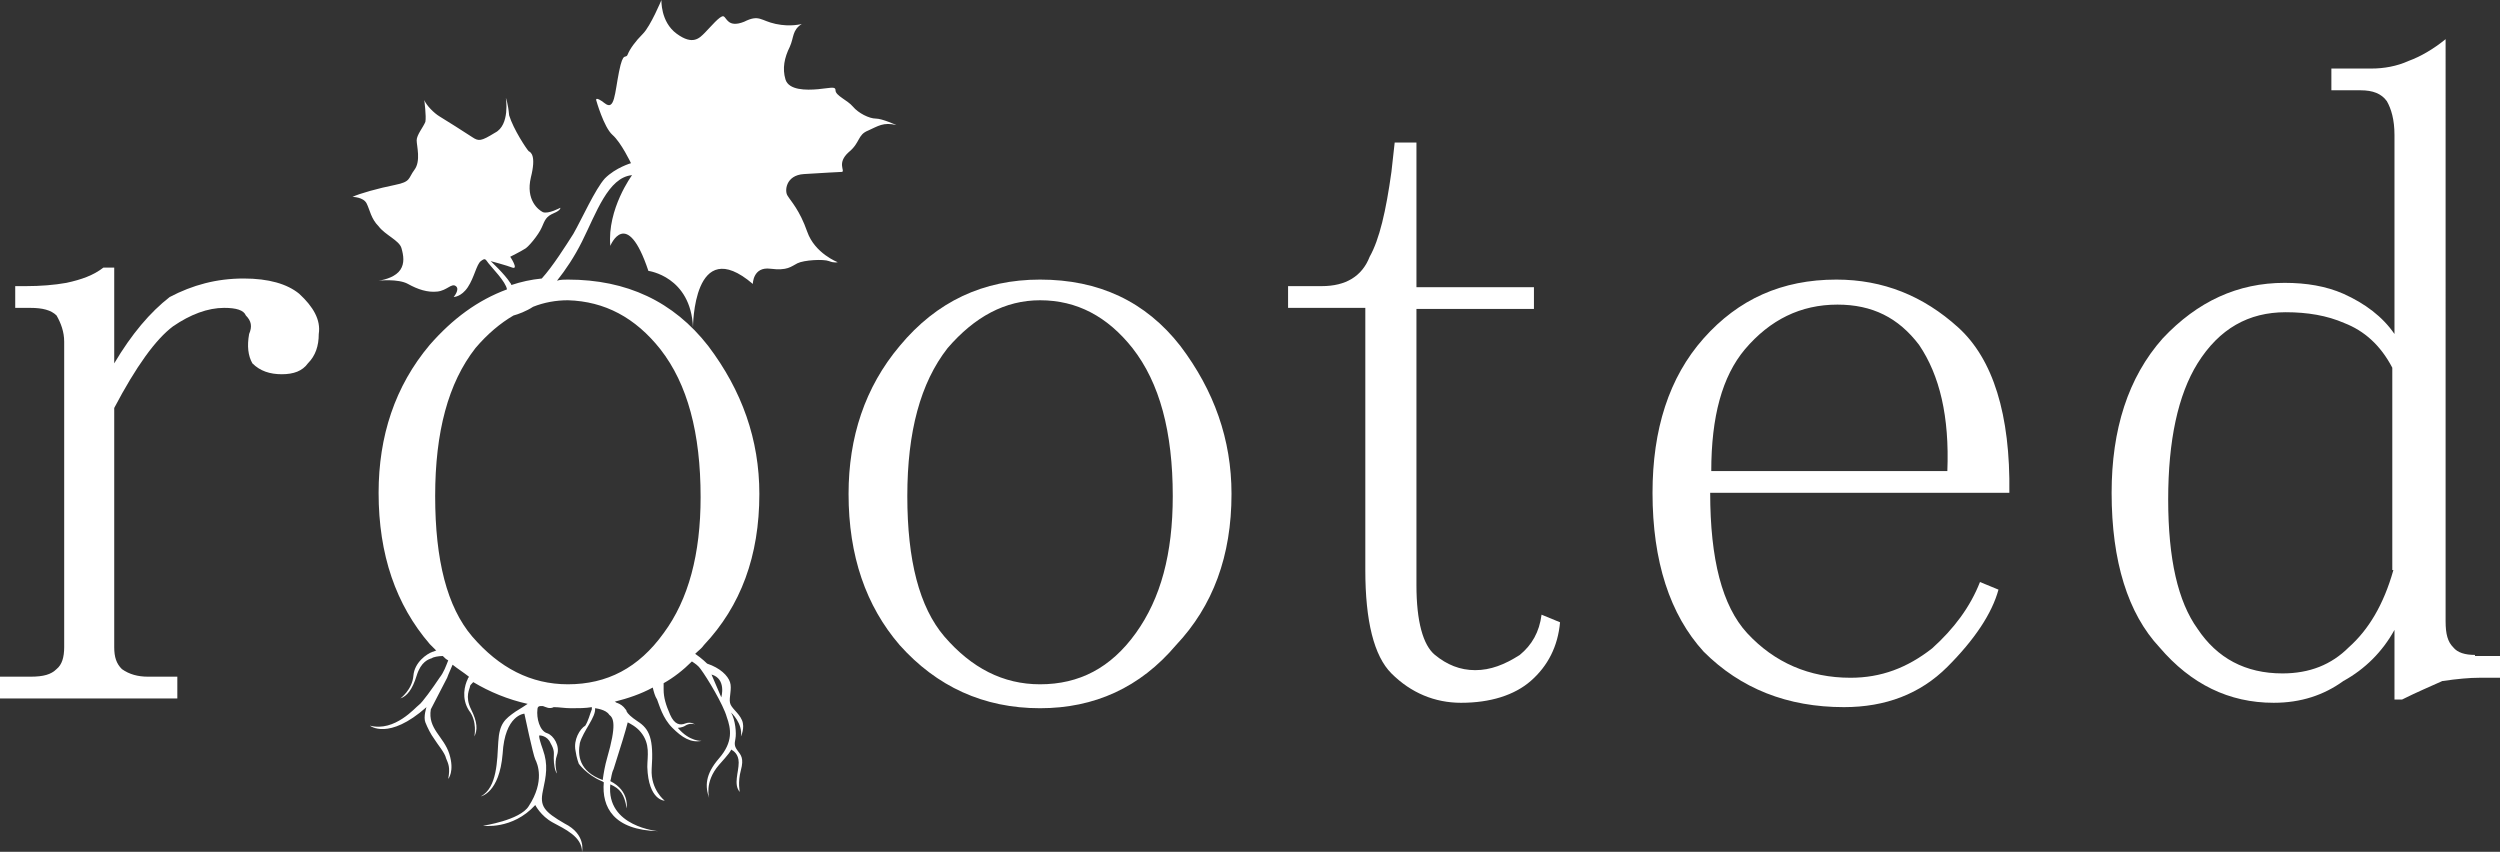 <?xml version="1.0" encoding="utf-8"?>
<!-- Generator: Adobe Illustrator 23.0.3, SVG Export Plug-In . SVG Version: 6.00 Build 0)  -->
<svg version="1.1" id="Layer_1" xmlns="http://www.w3.org/2000/svg" xmlns:xlink="http://www.w3.org/1999/xlink" x="0px" y="0px"
	 viewBox="0 0 229.8 78.3" style="enable-background:new 0 0 229.8 78.3;" xml:space="preserve">
<rect x="0" y="0" width="229.8" height="78.3" fill="#333333" stroke="none"/>
<style type="text/css">
	.st0{fill:#FFFFFF;}
</style>
<g>
	<path class="st0" d="M78,14c1.1-0.9,0.8-1.6,1.8-2c0.9-0.4,1.4-0.8,2.6-0.5c0,0-1.3-0.6-1.9-0.6c-0.6,0-1.6-0.5-2.1-1.1
		s-1.6-1-1.6-1.5c0-0.4-0.5-0.2-1.6-0.1c-1.1,0.1-2.7,0.1-3-0.9c-0.3-1-0.1-2,0.4-3c0.4-0.9,0.2-1.5,1.1-2.1c0,0-1,0.3-2.4,0
		s-1.5-0.9-2.9-0.2c-1.5,0.6-1.6-0.4-1.9-0.5c-0.3-0.1-1.2,1-1.7,1.5s-1.1,1.2-2.6,0.1S60.8,0,60.8,0s-1,2.4-1.7,3.1
		c-0.7,0.7-1.2,1.4-1.4,1.9c-0.2,0.5-0.4-0.4-0.8,1.6s-0.4,3.6-1.3,2.9s-0.8-0.3-0.8-0.3s0.7,2.5,1.5,3.2s1.7,2.6,1.7,2.6
		s-1.4,0.4-2.4,1.4c-0.9,1-2.1,3.7-2.9,5.1c-0.7,1.1-1.9,3-2.9,4.1c-1,0.1-1.9,0.3-2.8,0.6c0-0.1-0.1-0.2-0.1-0.2
		c-0.5-0.8-1.8-2-1.8-2s1.5,0.4,2,0.6c0.6,0.2-0.2-1-0.2-1s1-0.5,1.3-0.7c0.3-0.1,1.3-1.3,1.6-2c0.3-0.7,0.4-1,1.1-1.3
		c0.7-0.3,0.6-0.5,0.6-0.5s-1.1,0.6-1.6,0.4c-0.4-0.2-1.6-1.1-1.1-3.2c0.5-2,0-2.3-0.2-2.4c-0.2-0.2-1.4-2-1.8-3.3
		C46.7,9.5,46.5,9,46.5,9s0.4,2.5-1,3.2C44.2,13,44,13,43.4,12.6s-2.5-1.6-3-1.9c-0.5-0.3-1.2-1-1.4-1.5c0,0,0.2,1.5,0.1,2
		c-0.2,0.5-0.8,1.2-0.8,1.7s0.4,1.9-0.2,2.7s-0.3,1.1-1.8,1.4s-3.3,0.8-3.9,1.1c0,0,1,0,1.3,0.6c0.3,0.6,0.4,1.4,1.1,2.1
		c0.6,0.8,1.9,1.3,2.1,2s0.3,1.4-0.1,2c-0.4,0.6-1.3,0.9-2,1c0,0,1.8-0.2,2.7,0.3c0.9,0.5,1.8,0.8,2.7,0.7c0.9-0.1,1.3-0.8,1.7-0.5
		c0.4,0.3-0.2,1-0.2,1s0.7,0,1.3-0.9s0.8-2.1,1.2-2.4c0.4-0.3,0.4-0.2,0.7,0.2c0.3,0.4,1.6,1.7,1.7,2.4c-2.7,1-5,2.7-7.1,5.1
		c-3.2,3.8-4.7,8.4-4.7,13.6c0,5.7,1.6,10.3,4.7,13.9c0.2,0.2,0.4,0.4,0.6,0.6c-0.1,0-0.2,0.1-0.3,0.1c-0.6,0.2-1.7,1-1.8,2.2
		c-0.1,1.3-1.2,2.1-1.2,2.1c0.6-0.2,1.1-0.8,1.5-2.1c0.4-1.3,1.1-1.5,1.4-1.6c0.1-0.1,0.6-0.2,1-0.2c0.2,0.2,0.3,0.3,0.5,0.4
		c-0.2,0.5-0.4,1.1-0.8,1.6c-0.6,0.9-1.6,2.3-1.9,2.5s-2.2,2.5-4.5,1.9c0,0,1.7,1.4,5.2-1.7c0,0-0.3,0.9-0.1,1.4
		c0.2,0.5,0.5,1.1,0.8,1.5c0.3,0.5,1,1.3,1.1,1.8c0.2,0.5,0.4,0.8,0.2,1.9c0,0,0.6-0.7,0.1-2.3c-0.5-1.6-2-2.3-1.7-4.1l1.5-2.9
		c0,0,0.1-0.3,0.5-1.2c0.5,0.4,1,0.7,1.5,1.1c0,0.1-0.1,0.1-0.1,0.2c-0.3,0.6-0.6,1.8,0.1,2.9c0.8,1,0.5,2.4,0.5,2.4
		c0.3-0.6,0.3-1.3-0.3-2.5c-0.6-1.2-0.1-1.9-0.1-2.1c0-0.1,0.1-0.2,0.3-0.4c1.5,0.9,3.2,1.6,5,2c-0.3,0.2-0.6,0.4-1.1,0.7
		c-1,0.7-1.5,1.1-1.6,2.8c-0.1,1.7-0.1,4.2-1.6,5c0,0,1.7-0.3,2-3.9c0.2-3.6,2-3.7,2-3.7s0.8,3.8,1,4.2c0.2,0.4,0.9,2-0.6,4.3
		c-0.8,1.3-4.2,1.8-4.2,1.8s2.7,0.4,4.8-1.9c0,0,0.5,1,1.6,1.6c1.1,0.6,2.7,1.3,2.7,2.7c0,0,0.4-1.6-1.6-2.6c-1.9-1.1-2.3-1.6-2-3
		c0.3-1.4,0.5-2.4,0-3.8c-0.5-1.4-0.3-1.3-0.3-1.3s0.7,0,1,0.7c0.4,0.7,0.3,0.9,0.3,1.4c0,0.5,0.1,1.2,0.3,1.4c0,0-0.3-0.9,0-1.7
		s-0.3-1.8-0.9-2c-0.7-0.2-1-1.4-0.9-2.2c0-0.2,0.1-0.3,0.3-0.3c0.1,0,0.1,0,0.2,0c0.3,0.1,0.6,0.3,1,0.1c0.5,0,1,0.1,1.6,0.1
		c0.7,0,1.3,0,1.9-0.1c0,0.1,0,0.1,0,0.2c-0.2,0.5-0.3,1-0.6,1.5C53.3,67,52.7,68,52.9,69c0.1,0.7,0.3,1.2,0.3,1.2s0.7,1,2.1,1.6
		c0.1,0,0.1,0.1,0.2,0.1c-0.2,2.3,0.9,4.4,5,4.5c0,0-4.8-0.4-4.4-4.3c0.9,0.4,1.3,0.9,1.5,2.2c0,0,0.3-1.6-1.5-2.5
		c0.1-0.3,0.1-0.7,0.3-1.1c0.7-2.2,1.1-3.5,1.3-4.3c0.2,0.1,0.8,0.4,1.2,0.9c0.9,1.1,0.6,2.2,0.6,3.2c0.1,3.1,1.6,3.1,1.6,3.1
		s-1.3-1-1.2-2.9c0.2-2.8-0.2-3.7-1.3-4.4c-0.6-0.4-0.9-0.7-1-0.9c0-0.1-0.1-0.2-0.1-0.2l0,0l0,0c-0.2-0.3-0.5-0.5-0.8-0.6
		c-0.1,0-0.1-0.1-0.2-0.1c1.2-0.3,2.4-0.7,3.5-1.3c0.1,0.4,0.2,0.8,0.4,1.1c0.2,0.5,0.5,1.7,1.4,2.6c0.9,0.9,1.7,1.4,2.7,1.2
		c0,0-1.1,0.1-2.2-1.2c0,0,0.4,0,0.7-0.2s0.7-0.2,0.9-0.1c0,0-0.4-0.3-0.9-0.1s-1,0.1-1.4-0.8s-0.6-1.6-0.6-2.3c0-0.2,0-0.4,0-0.6
		c0.9-0.5,1.8-1.2,2.6-2c0.3,0.2,0.6,0.4,0.8,0.7c0.6,0.8,2.1,3.3,2.4,4.4c0.4,1.1,0.6,2.3-0.7,3.8c-1.3,1.5-1.3,2.6-0.9,3.7
		c0,0-0.5-1.5,0.9-3.1c0.9-1,1.1-1.3,1.1-1.4c0.2,0.1,0.7,0.4,0.7,1.2c0,0.9-0.5,2,0.1,2.7c0,0-0.2-0.9,0.1-2c0.3-1.1,0-1.4-0.3-1.8
		c-0.3-0.4-0.3-0.6-0.2-1.1c0.1-0.5,0-1.7-0.4-2.4c0,0,1.1,1,0.9,2.2c0,0,0.4-0.8,0.1-1.5c-0.3-0.7-1-1.1-1.1-1.6
		c-0.1-0.5,0.2-1.3,0-1.9S66.2,61.4,65,61c0,0-0.5-0.5-1.1-0.9c0.3-0.3,0.6-0.5,0.8-0.8c3.4-3.6,5.1-8.2,5.1-13.9
		c0-5-1.6-9.5-4.7-13.6c-3.2-4.1-7.5-6.1-12.9-6.1c-0.3,0-0.7,0-1,0.1c0.8-1,1.6-2.2,2.3-3.6c1.3-2.6,2.4-5.9,4.6-6.1
		c0,0-2.3,3.1-2,6.5c0,0,1.5-3.7,3.5,2.3c0,0,3.9,0.5,4.1,5.2c0,0,0-8.7,5.5-4c0,0,0-1.6,1.6-1.4c1.6,0.2,1.9-0.2,2.5-0.5
		c0.6-0.3,2.4-0.4,2.9-0.2s0.8,0.1,0.8,0.1s-2.1-0.8-2.8-2.8c-0.7-2-1.5-2.8-1.8-3.3c-0.3-0.4-0.2-1.9,1.5-2s3.3-0.2,3.5-0.2
		C77.7,15.7,76.9,15,78,14z M55.8,69.7c-0.2,0.7-0.3,1.3-0.4,2c-2.2-0.8-2.3-2.3-2.1-3.4c0.3-1.1,1.5-2.4,1.4-3.2c0,0,1,0.1,1.3,0.6
		C56.4,66,56.7,66.6,55.8,69.7z M66.3,64.1L65.4,62C66.8,62.4,66.3,64.1,66.3,64.1z M60.7,32.1c2.5,3.2,3.7,7.7,3.7,13.6
		c0,5.2-1.1,9.4-3.4,12.5c-2.3,3.2-5.2,4.7-8.8,4.7c-3.4,0-6.3-1.5-8.8-4.4c-2.3-2.7-3.4-7-3.4-12.9c0-5.9,1.2-10.4,3.7-13.6
		c1.1-1.3,2.3-2.3,3.5-3c0.4-0.1,1.2-0.4,1.8-0.8c1-0.4,2.1-0.6,3.2-0.6C55.6,27.7,58.4,29.2,60.7,32.1z"/>
	<path class="st0" d="M27.5,27c-1.1-0.9-2.8-1.4-5.1-1.4c-2.5,0-4.7,0.6-6.8,1.7c-1.8,1.4-3.5,3.4-5.1,6.1v-8.8h-1
		c-0.9,0.7-2,1.1-3.4,1.4c-1.1,0.2-2.4,0.3-3.7,0.3h-1v2h1.4c1.1,0,1.9,0.2,2.4,0.7c0.4,0.7,0.7,1.5,0.7,2.4v28.1
		c0,0.9-0.2,1.6-0.7,2c-0.5,0.5-1.2,0.7-2.4,0.7H0v2h16.3v-2h-2.7c-0.9,0-1.7-0.2-2.4-0.7c-0.5-0.5-0.7-1.1-0.7-2v-22
		c2-3.8,3.8-6.3,5.4-7.5c1.6-1.1,3.2-1.7,4.7-1.7c1.1,0,1.8,0.2,2,0.7c0.5,0.5,0.6,1,0.3,1.7c-0.2,1.1-0.1,2,0.3,2.7
		c0.7,0.7,1.6,1,2.7,1c1.1,0,1.9-0.3,2.4-1c0.7-0.7,1-1.6,1-2.7C29.5,29.4,28.8,28.2,27.5,27z"/>
	<path class="st0" d="M95.6,25.7c-5.2,0-9.5,2-12.9,6.1c-3.2,3.8-4.7,8.4-4.7,13.6c0,5.7,1.6,10.3,4.7,13.9
		c3.4,3.8,7.7,5.8,12.9,5.8c5,0,9.2-1.9,12.5-5.8c3.4-3.6,5.1-8.2,5.1-13.9c0-5-1.6-9.5-4.7-13.6C105.3,27.7,101,25.7,95.6,25.7z
		 M104.4,58.2c-2.3,3.2-5.2,4.7-8.8,4.7c-3.4,0-6.3-1.5-8.8-4.4c-2.3-2.7-3.4-7-3.4-12.9c0-5.9,1.2-10.4,3.7-13.6
		c2.5-2.9,5.3-4.4,8.5-4.4c3.4,0,6.2,1.5,8.5,4.4c2.5,3.2,3.7,7.7,3.7,13.6C107.8,50.9,106.7,55,104.4,58.2z"/>
	<path class="st0" d="M139.7,60.2c-1.4,0.9-2.7,1.4-4.1,1.4c-1.4,0-2.6-0.5-3.7-1.4c-1.1-0.9-1.7-3.1-1.7-6.4V28.4H141v-2h-10.8
		V13.1h-2l-0.3,2.7c-0.5,3.6-1.1,6.2-2,7.8c-0.7,1.8-2.2,2.7-4.4,2.7h-3.1v2h7.1v24.1c0,4.7,0.8,7.9,2.4,9.5c1.8,1.8,4,2.7,6.4,2.7
		c2.7,0,4.9-0.7,6.4-2c1.6-1.4,2.5-3.2,2.7-5.4l-1.7-0.7C141.5,58.1,140.8,59.3,139.7,60.2z"/>
	<path class="st0" d="M180,30.1c-3.2-2.9-6.9-4.4-11.2-4.4c-5,0-9,1.8-12.2,5.4c-3.2,3.6-4.7,8.4-4.7,14.2c0,6.3,1.6,11.2,4.7,14.6
		c3.4,3.4,7.7,5.1,12.9,5.1c3.8,0,7-1.2,9.5-3.7c2.5-2.5,4.1-4.9,4.7-7.1l-1.7-0.7c-0.9,2.3-2.4,4.3-4.4,6.1
		c-2.3,1.8-4.7,2.7-7.5,2.7c-3.8,0-7-1.4-9.5-4.1c-2.3-2.5-3.4-6.8-3.4-12.9h27.5C184.8,38.1,183.2,33,180,30.1z M179,43.3h-21.7
		c0-5,1-8.7,3.1-11.2c2.3-2.7,5.1-4.1,8.5-4.1c3.2,0,5.6,1.2,7.5,3.7C178.3,34.5,179.2,38.3,179,43.3z"/>
	<path class="st0" d="M227.5,60.2c-0.9,0-1.6-0.2-2-0.7c-0.5-0.5-0.7-1.2-0.7-2.4V3.6c-1.1,0.9-2.3,1.6-3.4,2
		c-1.1,0.5-2.3,0.7-3.4,0.7h-3.7v2h2.7c1.1,0,1.9,0.3,2.4,1c0.4,0.7,0.7,1.7,0.7,3.1v18.3c-1.1-1.6-2.7-2.8-4.7-3.7
		c-1.6-0.7-3.4-1-5.4-1c-4.3,0-8,1.7-11.2,5.1c-3.2,3.6-4.7,8.4-4.7,14.2c0,6.3,1.5,11.1,4.4,14.2c2.9,3.4,6.4,5.1,10.5,5.1
		c2.5,0,4.6-0.7,6.4-2c2-1.1,3.6-2.7,4.7-4.7v6.4h0.7c1.4-0.7,2.6-1.2,3.7-1.7c1.4-0.2,2.5-0.3,3.4-0.3h2v-2H227.5z M220,52.4
		c-0.9,3.2-2.3,5.5-4.1,7.1c-1.6,1.6-3.6,2.4-6.1,2.4c-3.4,0-6-1.4-7.8-4.1c-1.8-2.5-2.7-6.4-2.7-11.9c0-5.4,0.9-9.6,2.7-12.5
		c2-3.2,4.7-4.7,8.1-4.7c2,0,3.8,0.3,5.4,1c1.8,0.7,3.3,2,4.4,4.1V52.4z"/>
</g>
</svg>

